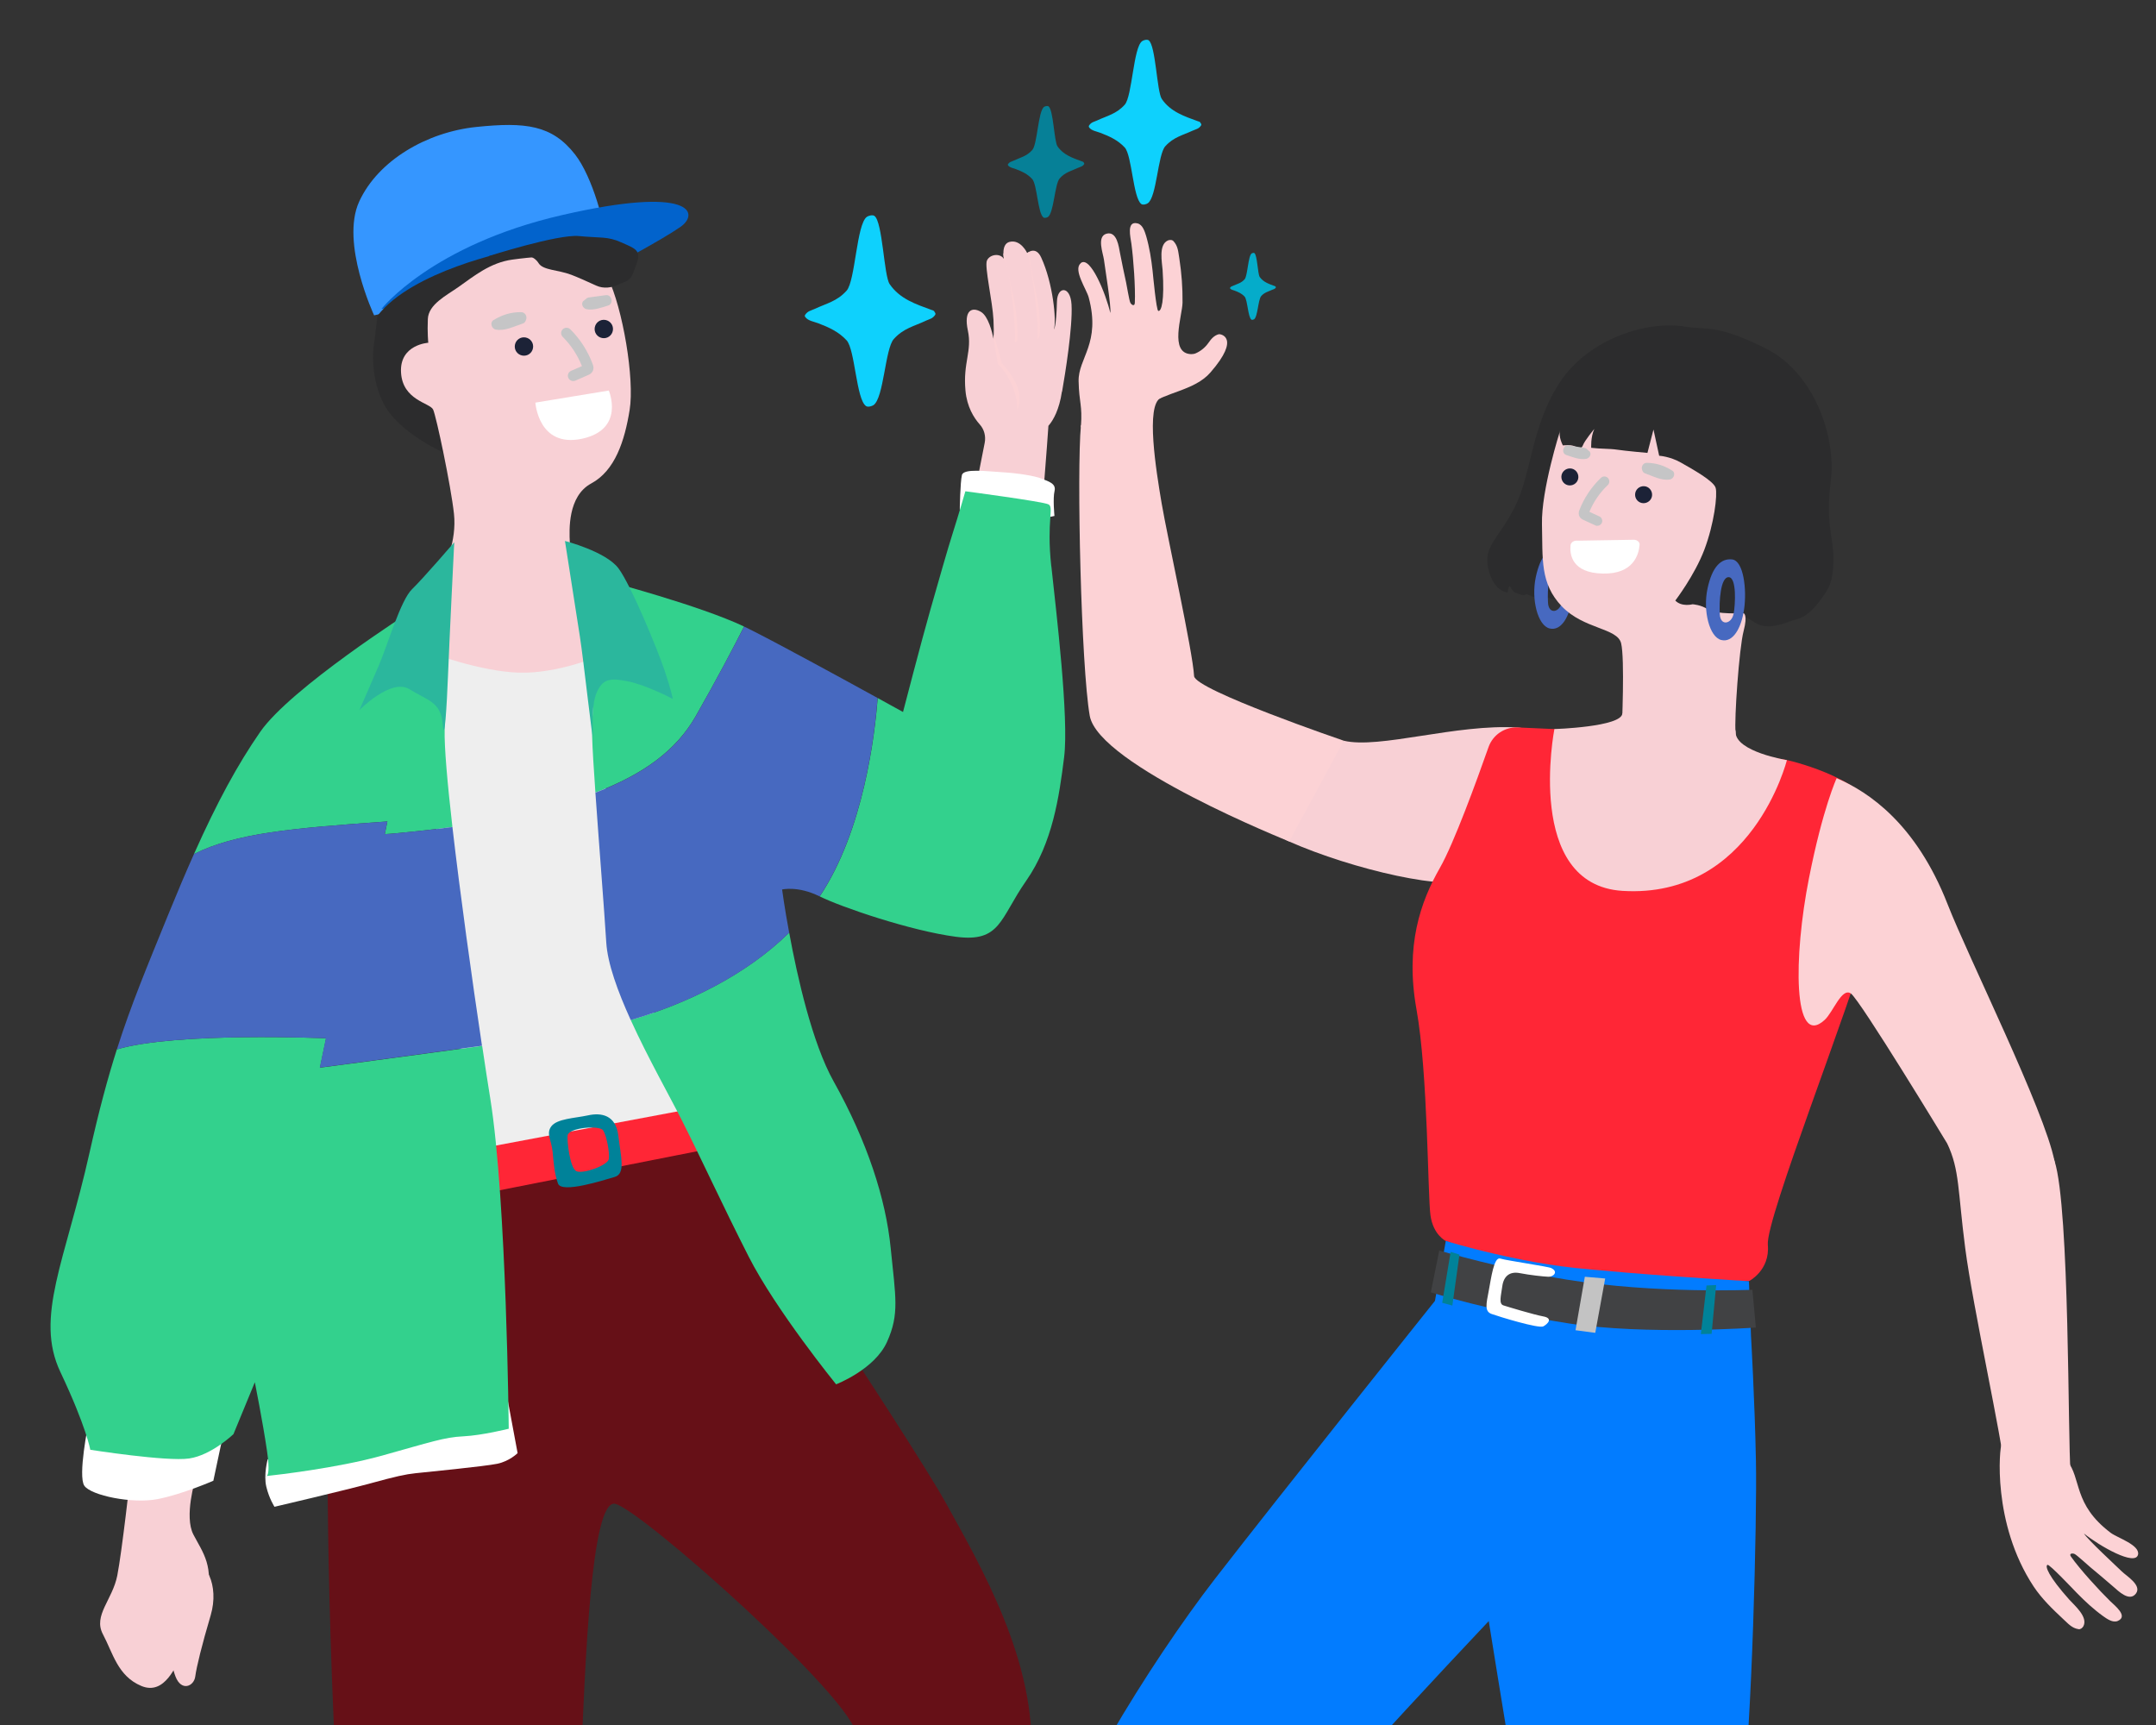 <svg xmlns="http://www.w3.org/2000/svg" xmlns:xlink="http://www.w3.org/1999/xlink" viewBox="0 0 250 200"><rect x="0" y="0" width="250" height="200" fill="#333333" stroke="none"/><defs><style>      .cls-1 {        fill: #3596ff;      }      .cls-1, .cls-2, .cls-3, .cls-4, .cls-5, .cls-6, .cls-7, .cls-8, .cls-9, .cls-10, .cls-11, .cls-12, .cls-13, .cls-14, .cls-15, .cls-16, .cls-17, .cls-18, .cls-19, .cls-20, .cls-21, .cls-22, .cls-23, .cls-24, .cls-25, .cls-26, .cls-27, .cls-28, .cls-29, .cls-30 {        stroke-width: 0px;      }      .cls-1, .cls-2, .cls-3, .cls-9, .cls-11, .cls-14, .cls-15, .cls-16, .cls-19, .cls-20, .cls-22, .cls-23, .cls-24, .cls-25, .cls-28 {        fill-rule: evenodd;      }      .cls-2 {        fill: #661017;      }      .cls-3, .cls-4 {        fill: #2bb79d;      }      .cls-3, .cls-5, .cls-11, .cls-16, .cls-17, .cls-28 {        mix-blend-mode: multiply;      }      .cls-5 {        fill: #c5c5c6;      }      .cls-6 {        fill: #33d18d;      }      .cls-31 {        clip-path: url(#clippath);      }      .cls-7 {        fill: none;      }      .cls-8, .cls-15 {        fill: #ff2636;      }      .cls-9 {        fill: #eee;      }      .cls-10, .cls-20 {        fill: #4769c0;      }      .cls-11, .cls-13, .cls-32, .cls-25 {        fill: #f8d0d5;      }      .cls-12 {        fill: #05acca;      }      .cls-14 {        fill: #c3c3c3;      }      .cls-33 {        clip-path: url(#clippath-1);      }      .cls-16 {        fill: #414244;      }      .cls-17, .cls-26 {        fill: #fcd2d5;      }      .cls-18 {        fill: #027cff;      }      .cls-19, .cls-28 {        fill: #008299;      }      .cls-21 {        fill: #068097;      }      .cls-22 {        fill: #2c2c2d;      }      .cls-23 {        fill: #0263cc;      }      .cls-24, .cls-29 {        fill: #fff;      }      .cls-34 {        isolation: isolate;      }      .cls-27 {        fill: #1c2237;      }      .cls-30 {        fill: #0ed1fd;      }    </style><clipPath id="clippath"><rect class="cls-7" x="-1.93" y="-1.59" width="253.7" height="203.01"></rect></clipPath><clipPath id="clippath-1"><path class="cls-13" d="M111.7,65.48c-.12-.96,1.76-10.52,2.48-14.13.15-.77-.05-1.57-.58-2.15-.66-.74-1.48-2.02-1.65-3.92-.3-3.26.79-4.55.28-6.95s.5-2.78,1.52-2.17c.85.51,1.3,2.34,1.47,3.19.02-.75.02-1.55-.02-2.26-.11-2.17-1.06-6.18-.76-6.88s1.48-.92,1.97-.2c0,0-.36-1.73.67-1.97,1.29-.31,2.03,1.3,2.03,1.3,0,0,.98-.88,1.62.51,1.38,2.98,1.79,7.35,1.48,8.34,0,0,.27-.21.35-3.24.04-1.76,1.56-1.86,1.69.36.15,2.61-.76,8.18-1.08,10,0,.05-.02.09-.04.13-.3,2.03-.99,3.29-1.56,3.93,0,0-1.07,15.59-1.58,16.62-.51,1.03-8.13.68-8.29-.51Z"></path></clipPath></defs><g class="cls-34"><g id="Layer_1" data-name="Layer 1"><g><path class="cls-30" d="M107.34,37.19c.48-.22.78-.23,1.09-.67.06-.09.05-.18,0-.26-.03-.04-.05-.08-.08-.12,0-.05-.04-.1-.13-.13-.04-.03-.1-.05-.16-.06-1.85-.68-3.72-1.28-4.9-3.01-.67-.98-.81-7.24-1.77-7.91-.22-.15-.68-.02-.87.11-1.2.84-1.34,7.43-2.35,8.56-1.12,1.25-2.33,1.47-3.71,2.12-.48.22-.78.23-1.09.67-.06.09-.06.18,0,.26.32.45,1.01.54,1.51.73,1.23.47,2.37.98,3.29,1.98.98,1.07,1.11,6.83,2.25,7.62.22.15.68.02.87-.11,1.2-.84,1.34-6.54,2.35-7.66,1.12-1.25,2.33-1.47,3.71-2.12Z"></path><path class="cls-12" d="M147.55,33.59c.17-.08.27-.08.38-.23.02-.03.02-.06,0-.09,0-.01-.02-.03-.03-.04,0-.02-.01-.03-.05-.05-.02-.01-.03-.02-.06-.02-.65-.24-1.3-.45-1.72-1.05-.23-.34-.28-2.54-.62-2.77-.08-.05-.24,0-.31.04-.42.29-.47,2.61-.82,3-.39.44-.82.52-1.3.74-.17.08-.27.08-.38.23-.02.03-.02.06,0,.09.11.16.36.19.53.26.43.16.83.34,1.15.69.34.38.39,2.4.79,2.67.08.05.24,0,.31-.04.42-.29.47-2.29.82-2.69.39-.44.82-.52,1.3-.74Z"></path><path class="cls-21" d="M125.06,19.44c.28-.13.46-.13.64-.39.04-.05.03-.1,0-.15-.02-.02-.03-.05-.05-.07,0-.03-.02-.06-.08-.08-.03-.02-.06-.03-.09-.03-1.08-.4-2.18-.75-2.86-1.76-.39-.57-.47-4.23-1.04-4.63-.13-.09-.4-.01-.51.06-.7.49-.78,4.35-1.37,5-.65.73-1.36.86-2.17,1.24-.28.13-.46.13-.64.39-.04.05-.03.1,0,.15.18.26.59.32.88.43.72.27,1.39.57,1.92,1.16.57.63.65,4,1.31,4.46.13.09.4.01.51-.06.7-.49.78-3.82,1.37-4.48.65-.73,1.36-.86,2.17-1.24Z"></path><path class="cls-30" d="M138.32,15.14c.41-.19.67-.19.94-.58.05-.08.05-.15,0-.23-.02-.03-.05-.07-.07-.1,0-.04-.03-.08-.11-.11-.04-.02-.08-.04-.14-.05-1.59-.58-3.2-1.1-4.22-2.59-.58-.84-.7-6.23-1.53-6.81-.19-.13-.59-.02-.75.1-1.03.72-1.15,6.4-2.02,7.37-.96,1.07-2.01,1.27-3.19,1.82-.41.19-.67.19-.94.58-.05.08-.05.15,0,.23.27.39.87.46,1.3.63,1.06.4,2.04.85,2.83,1.7.84.92.96,5.88,1.93,6.56.19.13.59.02.75-.1,1.03-.72,1.15-5.63,2.02-6.6.96-1.07,2.01-1.27,3.19-1.82Z"></path></g><g class="cls-31"><g><g><g><path class="cls-32" d="M111.7,65.48c-.12-.96,1.76-10.52,2.48-14.13.15-.77-.05-1.57-.58-2.15-.66-.74-1.48-2.02-1.65-3.92-.3-3.26.79-4.55.28-6.95s.5-2.78,1.52-2.17c.85.51,1.3,2.34,1.47,3.19.02-.75.02-1.55-.02-2.26-.11-2.17-1.06-6.18-.76-6.88s1.48-.92,1.97-.2c0,0-.36-1.73.67-1.97,1.29-.31,2.03,1.3,2.03,1.3,0,0,.98-.88,1.62.51,1.38,2.98,1.79,7.35,1.48,8.34,0,0,.27-.21.35-3.24.04-1.76,1.56-1.86,1.69.36.15,2.61-.76,8.18-1.08,10,0,.05-.02.09-.04.13-.3,2.03-.99,3.29-1.56,3.93,0,0-1.07,15.59-1.58,16.62-.51,1.03-8.13.68-8.29-.51Z"></path><g class="cls-33"><path class="cls-17" d="M115.22,39.31l.48,2.88s2.24,2.05,2.26,5.36c0,0,.55-1.19.03-2.64-.51-1.44-1.82-2.79-1.82-2.79l-1.13-4.11.19,1.29Z"></path><path class="cls-17" d="M116.43,30c.63.9,1.44,7.97,1.24,9.69,0,0,.31,0,.32-.48s-.02-2.91-.55-5.11c-.54-2.21-.89-4.67-1.08-4.73s.06.63.06.63Z"></path><path class="cls-17" d="M119.12,29.33c.45,1.01,1.18,7.15,1.19,8.28s.01,1.37-.01,1.59.1.09.21-.22.22-2.42-.4-5.13c-.62-2.71-.75-4.69-.92-4.88s-.06.36-.06.36Z"></path></g></g><g><path class="cls-1" d="M43.38,36.56s-3.93-8.41-1.73-13.19c2.19-4.78,7.87-8.06,13.58-8.65,5.71-.59,8.79-.23,11.46,3.2,2.01,2.58,3.55,8.28,3.55,10.33,0,2.05-26.86,8.31-26.86,8.31h0Z"></path><path class="cls-23" d="M44.24,35.81s5.79-7.39,20.92-10.87c15.12-3.48,15.99-.2,13.74,1.37-2.26,1.57-7.91,4.55-7.91,4.55l-26.74,4.96h0Z"></path><path class="cls-22" d="M55.81,30.77c.11-1,2.21-1.3,3.95-1.51,1.75-.2,2.91.73,2.91.73l-2.41,2.41-4.45-1.64Z"></path><path class="cls-22" d="M43.45,39.33s-.81,3.69.95,7.31c1.76,3.62,7.32,5.96,7.32,5.96,0,0,4.28-22.79,7.44-23.5,0,0-11.34,2.26-15.39,7.51l-.33,2.73Z"></path><path class="cls-25" d="M70.48,32.2c1.72,3.5,3.12,11.72,2.53,15.33-.58,3.61-1.7,7.04-4.45,8.52-2.75,1.48-2.55,5.44-2.49,6.79.06,1.35,1.19,2.55,1.19,2.55l1.68,12.11s-1.49,2.2-7.52,1.78c-6.02-.43-10.15-1.94-10.15-1.94l.24-11.66s1.48-2.89,1.13-6.11c-.35-3.22-2.05-11.31-2.42-12.09s-3.54-1.06-3.72-4.3c-.18-3.24,3.16-3.44,3.16-3.44,0,0-.12-1.22-.05-2.75.07-1.71,2.16-2.73,3.56-3.72,1.8-1.27,3.68-2.82,6.23-3.17,4.31-.59,9.64-.85,11.09,2.11h0Z"></path><path class="cls-25" d="M22.66,171.49s-1.34,4.32-.23,6.44c1.11,2.12,2.46,3.69,1.44,7.65-1.03,3.97-1.89,4.57-2.67,6.03-.78,1.46-2.08,5.01-4.82,3.86-2.74-1.15-3.29-3.82-4.45-6-1.15-2.17,1.12-3.99,1.67-6.8.55-2.81,1.51-11.5,1.51-11.5l7.54.32h0Z"></path><path class="cls-22" d="M56.62,29.71s8.06-2.58,10.52-2.34c2.46.24,3.3.01,4.9.73,1.6.72,2.35.88,1.77,2.49-.58,1.61-.58,1.81-1.72,2.23-.11.04-.21.09-.31.13-.82.43-1.8.55-2.65.16-.98-.45-2.12-.96-2.88-1.25-1.58-.6-3.27-.51-3.8-1.35-.53-.85-1.36-.83-1.36-.83l-4.46.03Z"></path><path class="cls-9" d="M49.89,75.67s5.76,2.18,10.29,2.32c4.53.13,9.34-1.95,9.34-1.95,0,0,.18,15.8,1.94,26.27,1.76,10.46,6.55,20.29,7.81,23.36,1.26,3.06,1.73,4.51,1.73,4.51,0,0-10.86,1.59-14.91,2.18-4.05.59-10.77,1.28-10.77,1.28,0,0-3.16-19.18-4.02-27.16-.86-7.98-1.41-30.8-1.41-30.8h0Z"></path><path class="cls-2" d="M55.28,137.68s9.75-1.53,14.17-2.59c4.41-1.06,12.79-3.11,12.79-3.11,0,0,23.39,34.97,27.41,42.23,4.02,7.26,10.59,18.48,9.92,29.69-.67,11.2-2.98,27.42-3.76,31.37-.78,3.95-1.59,8.46-1.59,8.46,0,0-6.05,1.29-9.37.79-3.31-.5-5.94-3.77-5.94-3.77,0,0-1.79-6.74-1.5-12.86.29-6.12,1.95-22.52,1.93-26.6-.02-4.08-25.33-26.57-28.06-26.94-2.72-.37-3.42,18.12-3.94,30.78-.52,12.67-4.95,38.59-4.52,50.41.43,11.82.37,28.15.24,29.75-.13,1.6-11.54,4.74-12.88,2.63-1.34-2.12-5.95-20.86-9.1-53.39-3.15-32.53-3.16-63.96-3.08-68.46.08-4.51,17.28-28.4,17.28-28.4h0Z"></path><polygon class="cls-15" points="56.21 133.06 56.22 138.34 81.89 133.27 80.15 128.56 56.21 133.06 56.21 133.06"></polygon><path class="cls-28" d="M71.7,131.68c-.29-2.43-2-2.7-3.53-2.36-1.54.33-3.59.38-4.25,1.28-.62.84.03,1.6.16,2.96.13,1.36.2,2.46.62,3.66.42,1.19,5.27-.39,6.57-.76,1.3-.37.72-2.35.43-4.78ZM66.84,135.79c-.77-.35-1.11-3.62-1.02-4.16.16-.91,3.73-1.19,4.12-.57.4.62.76,2.55.66,3.3-.09.75-3,1.79-3.77,1.43Z"></path><path class="cls-24" d="M10.24,165.1s-1.23,6.03-.46,7.16c.77,1.13,5.58,2.12,8.49,1.55,2.91-.57,6.47-2.13,6.47-2.13l1.14-5.37s-3.8.65-7.51.62c-3.7-.03-8.13-1.84-8.13-1.84h0Z"></path><path class="cls-24" d="M31.04,169.19s-.49,1.78-.16,3.18c.33,1.39.95,2.33.95,2.33,0,0,8.12-1.9,11.1-2.71,2.99-.82,4.1-1.06,5.24-1.18,1.14-.12,8.08-.8,9.5-1.1,1.42-.3,2.35-1.23,2.35-1.23l-1.22-6.55s-5.86,1.86-10.77,3.02c-4.9,1.16-7.35,2.98-10.24,3.3-2.9.32-6.76.95-6.76.95h0Z"></path><path class="cls-24" d="M111.29,59.11s.05-3.22.25-4.03c.2-.8,2.87-.43,4.68-.33,1.81.11,3.78.42,4.58.75.8.33,1.69.56,1.48,1.43-.21.87-.01,2.89-.01,2.89,0,0-2.01.51-3.73.15-1.72-.35-7.24-.87-7.24-.87h0Z"></path><path class="cls-11" d="M21.77,180.78c2.1-.07,3.69,3.01,2.66,6.5-1.03,3.49-1.64,5.97-1.79,7.1-.15,1.13-1.6,1.78-2.29,0-.68-1.77-.84-4.5-.46-6.41.38-1.91-1.5-7.09,1.87-7.2h0Z"></path><path class="cls-6" d="M44.62,96.71c1.11-.04,6.48-.62,7.6-.8.08-.01.16-.03.24-.04-.59-5.12-.95-9.29-.9-11.25.17-5.8-3.98-13.69-3.98-13.69,0,0-13.89,8.85-17.41,13.93-2.6,3.75-4.99,8.13-7.68,14.16,4.85-2.44,11.44-3.01,22.43-3.78l-.3,1.47Z"></path><path class="cls-6" d="M37.79,120.38s-17.38-.76-24.24,1.29c-1.07,3.36-2.08,7.11-3.17,11.98-2.8,12.52-6.39,19.06-3.38,25.42,3.01,6.36,3.47,9.02,3.47,9.02,0,0,8.85,1.39,11.46,1.01,2.6-.38,5.14-2.82,5.14-2.82l2.48-6.02s.93,4.65,1.41,7.96c.33,2.26.13,2.8-.03,2.91,1.03-.11,8.14-.91,13.36-2.36,5.64-1.57,7.24-2.14,9.44-2.24,2.2-.11,5.26-.88,5.26-.88,0,0-.24-26.37-2.13-38.22-.29-1.79-.61-3.88-.95-6.17-9.06,1.25-18.81,2.53-18.81,2.53l.71-3.4Z"></path><path class="cls-4" d="M30.91,171.12c-.08,0-.14.01-.14.01,0,0,.07.04.14-.01Z"></path><path class="cls-6" d="M80.67,83.04c2.48-4.34,4.41-8.03,5.61-10.4-5.11-2.43-15.95-5.29-15.95-5.29,0,0-1.8,13.4-1.67,18,.04,1.45.19,3.82.38,6.54,5.63-2.14,9.39-4.93,11.63-8.85Z"></path><path class="cls-6" d="M73.14,118.27c1.99,4.38,4.53,8.85,5.96,11.69,2.51,4.98,4.54,9.49,7.7,15.71,3.16,6.22,10.15,14.83,10.15,14.83,0,0,4.47-1.71,5.91-4.93,1.45-3.22.99-5.16.42-10.87-.57-5.71-2.7-12.32-6.62-19.33-2.48-4.43-4.22-12.16-5.15-17.24-5.06,4.98-11.97,8.27-18.37,10.13Z"></path><path class="cls-6" d="M121.9,65.65c-.57-5.33.36-6.85-.34-7.18-.69-.33-9.62-1.51-9.62-1.51,0,0-.81,2.8-1.44,4.77-.63,1.97-1.66,5.61-2.64,9.04-.98,3.42-3.15,11.78-3.15,11.78,0,0-1.17-.65-2.94-1.62-.31,4.16-1.61,15.36-6.72,23,2.51,1.25,10.55,3.99,15.78,4.68,5.22.69,5.09-2.1,8.16-6.49,3.07-4.4,3.83-9.77,4.4-14.33.57-4.55-.91-16.81-1.48-22.13Z"></path><path class="cls-10" d="M52.22,95.91c-1.12.18-6.48.76-7.6.8l.3-1.47c-10.99.77-17.59,1.34-22.43,3.78-.95,2.13-1.94,4.46-2.99,7.04-2.46,6.05-4.27,10.34-5.95,15.61,6.86-2.05,24.24-1.29,24.24-1.29l-.71,3.4s9.76-1.29,18.81-2.53c-1.16-7.73-2.54-17.63-3.43-25.37-.08.01-.16.03-.24.04Z"></path><path class="cls-3" d="M52.66,62.89s-3.54,4.12-4.87,5.41c-1.34,1.28-2.82,6.41-3.85,8.82-1.03,2.42-2.27,5.21-2.27,5.21,0,0,3.67-3.73,5.79-2.43,2.11,1.31,3.66,1.47,3.87,4.02.21,2.55.48-2.15.62-5.64.13-3.49.72-15.39.72-15.39h0Z"></path><path class="cls-3" d="M65.51,62.72s4.75,1.22,6.21,3.18c1.46,1.96,4.51,9.37,5.34,11.83.83,2.46.95,3.3.95,3.3,0,0-3.12-1.64-5.27-2.05-2.15-.42-2.83-.18-3.5,1.2-.66,1.38-.51,3.8-.49,5.12.02,1.33-1.08-8.79-1.51-11.5-.43-2.71-1.73-11.08-1.73-11.08h0Z"></path><path class="cls-10" d="M101.77,80.93c-4.17-2.29-11.67-6.4-15.16-8.13-.1-.05-.22-.1-.33-.15-1.2,2.37-3.14,6.05-5.61,10.4-2.24,3.92-6,6.71-11.63,8.85.41,5.88,1.02,13.47,1.26,17.37.15,2.45,1.34,5.7,2.84,9,6.41-1.86,13.32-5.15,18.37-10.13-.55-2.95-.82-5.01-.82-5.01,0,0,1.84-.45,4.35.8,5.11-7.64,6.41-18.84,6.72-23Z"></path><path class="cls-29" d="M70.59,45.28l-8.51,1.4s.34,5.27,5.4,4.19c5.05-1.08,3.11-5.6,3.11-5.6Z"></path><path class="cls-27" d="M61.82,40.15c.01.59-.45,1.08-1.04,1.09-.59.01-1.08-.45-1.09-1.04-.01-.59.45-1.08,1.04-1.09s1.08.45,1.09,1.04Z"></path><path class="cls-27" d="M71.08,38.12c.01.59-.45,1.08-1.04,1.09-.59.01-1.08-.45-1.09-1.04-.01-.59.45-1.08,1.04-1.09.59-.01,1.08.45,1.09,1.04Z"></path><path class="cls-5" d="M66.53,44.18c-.26.02-.52-.12-.63-.37-.14-.31,0-.68.33-.82l1.25-.54c-.51-1.28-1.27-2.44-2.23-3.39-.24-.24-.25-.63,0-.88.24-.24.63-.24.88,0,1.16,1.15,2.06,2.56,2.61,4.09.04.1.13.35.04.63-.12.39-.47.54-.6.59l-1.46.64c-.06.02-.12.04-.19.05ZM67.58,42.72h.02s-.02,0-.02,0Z"></path><path class="cls-5" d="M60.98,37.13c.18-.37-.02-.94-.57-.94-1.2,0-2.14.3-3.17.91-.48.28-.24,1.02.25,1.11,1.06.2,2.14-.38,3.13-.7.17-.05.25-.16.31-.28,0,0,.02-.01.02-.02.01-.03.01-.06.02-.09Z"></path><path class="cls-5" d="M70.25,34.22c-.68.09-1.36.19-2.05.28-.04,0-.04.04-.08.05-.02,0-.03-.01-.04,0-.07.02-.08.09-.13.11-.07.05-.14.08-.18.15-.06.06-.15.08-.2.17-.2.36.08.8.45.87.81.16,1.74-.19,2.51-.43.66-.21.42-1.29-.28-1.2Z"></path></g></g><g><path class="cls-25" d="M155.82,85.88c4.14.99,13.06-1.98,20.17-1.53,7.11.45-2.01,15.98-4.9,17.55s-14.3-1.11-21.6-4.33c-7.3-3.22,6.33-11.68,6.33-11.68Z"></path><path class="cls-8" d="M180.24,84.53l-4.24-.19c-1.52-.07-2.9.86-3.4,2.29-1.35,3.83-4.01,11.16-5.64,14-2.24,3.92-4.04,9-2.71,16.4s1.3,21.58,1.62,23.87c.32,2.3,1.78,2.98,1.78,2.98l15.88,5.66,19.27-1s2.46-1.24,2.19-4.22,9.58-27.74,11.75-35.85c.98-3.64.62-10.2.62-13.64,0-4.19-9.3-6.53-10.16-6.71-2.75-.58-26.96-3.59-26.96-3.59Z"></path><path class="cls-22" d="M195.25,37.85c-4.14-.66-10.91,1.31-14.31,6.38-3.4,5.06-3.34,10.76-5.3,14.58-1.96,3.82-3.71,4.52-3.04,7.21.67,2.69,2.23,2.66,2.23,2.66,0,0,.03-.58.25-.74,0,0,.23.58.69.79.45.21.98.35,1.13.21.16-.14.3.04.6.14.29.1.7.27,1.03.16.33-.11.67-.14.96.02.29.16.51.24,1.02.17.52-.08,20.67,2.75,21.18,2.48.5-.26.52-.53,1.25-.07.73.45,1.3.89,2.52.75,1.22-.14,1.75-.48,2.94-.81,1.19-.33,2.09-1.37,2.87-2.46.77-1.09,1.27-1.71,1.33-4.34.05-2.63-.95-4.09-.31-9.21.65-5.11-1.91-12.63-7.67-15.44-5.75-2.81-6.55-2.02-9.37-2.48h0Z"></path><path class="cls-20" d="M180.94,63.52c-1.29-.14-2.32.84-2.86,3.41-.54,2.57.23,5.58,1.59,5.93,1.36.35,2.34-1.36,2.66-3.58.32-2.22-.04-5.61-1.4-5.76ZM181.09,69.85c-.21,1.13-1.51,1.46-1.59.03-.09-1.43.07-4.36,1.05-4.3.91.06.76,3.14.55,4.27Z"></path><path class="cls-25" d="M180.9,49.95s-2.2,6.87-2.1,10.85c.1,3.98-.25,6.83,2.3,9.5,2.55,2.67,6.45,2.49,6.88,4.29.43,1.8.1,9.55.04,10.93-.06,1.38,6.95,3.11,9.31,2.94,2.36-.17,4.09-2.25,3.92-3.59-.17-1.34.41-9.74.93-11.7.51-1.96,0-2.07,0-2.07,0,0-3.26.15-4.09-.42-.83-.57-1.83-.62-1.83-.62,0,0-1.26.34-2-.43,0,0,2.24-2.92,3.37-5.9,1.13-2.99,1.54-6.34,1.31-7.16-.23-.82-2.71-2.18-4-2.92-1.29-.74-2.55-.81-2.55-.81l-.66-3.04-.7,2.71s-2.56-.23-3.49-.37c-.93-.14-1.88-.08-3.03-.22,0,0-.08-1.23.36-2.19,0,0-1.11,1.32-1.34,1.93-.24.62-.84,0-1.37-.03-.52-.04-.94.01-.94.01,0,0-.55-1.06-.31-1.7h0Z"></path><path class="cls-20" d="M200.85,64.86c-1.29-.14-2.32.84-2.86,3.41-.54,2.57.23,5.58,1.59,5.93,1.36.35,2.34-1.36,2.66-3.58.32-2.22-.04-5.61-1.4-5.76ZM201.01,71.19c-.21,1.13-1.51,1.46-1.59.03-.09-1.43.07-4.36,1.05-4.3.91.06.76,3.14.55,4.27Z"></path><path class="cls-18" d="M204.14,233.26c-3.22-7.3-3.19-16.27-2.1-24.66,1.09-8.39,1.71-32.37,1.57-39.23-.13-6.85-.57-14.43-.57-14.43l-.24-6.39s-1.98-.12-4.83-.31c-1.03-.07-2.17-.15-3.37-.23-1.89-.13-3.92-.29-5.91-.45-1.41-.12-2.8-.24-4.1-.36-.67-.06-1.32-.13-1.93-.19-2.08-.22-4.17-.56-6.1-.94-.1-.02-.2-.04-.3-.06-.03.26-.07.53-.11.81.04-.28.07-.55.11-.81-1.05-.21-2.04-.43-2.96-.64-3.33-.77-5.65-1.49-5.65-1.49l-1.26,6.95s-18.12,22.68-25.52,32.24c-7.4,9.56-18.38,27.19-19.78,35.46-1.4,8.27,3.64,58.14,4.45,65.77s24.02,4.65,23.37-4.83c-.65-9.48-9.51-45.66-7.11-55.68,1.1-4.62,30.52-35.47,30.83-35.84.01-.01,6.32,39.96,8.57,48.08,2.64,9.54,8.77,14.71,12.54,22.34,3.77,7.63,11.27,28.51,14.76,34.7,3.48,6.19,20.44-6.95,18.71-11.51s-19.84-41.01-23.06-48.31ZM174.94,156.74c-.01.13-.03.25-.04.38,0-.01,0-.03,0-.04.01-.11.03-.22.04-.34ZM176.14,146.94c-.04.27-.07.55-.11.83.04-.29.07-.57.11-.83ZM176,147.96c-.03.26-.07.52-.1.8.04-.27.07-.54.1-.8ZM175.87,148.99c-.03.24-.06.48-.09.73.03-.25.06-.49.09-.73ZM175.73,150.1c-.03.26-.07.53-.1.81.03-.27.07-.54.1-.81ZM175.57,151.4c-.02.16-.04.31-.06.47.02-.16.04-.32.06-.47ZM175.4,152.78c-.02.13-.03.27-.05.4.02-.14.03-.27.05-.4ZM175.28,153.81c-.02.14-.03.29-.05.44.02-.15.03-.29.05-.44ZM175.11,155.28c-.02.14-.03.27-.05.41.02-.14.03-.27.05-.41Z"></path><path class="cls-16" d="M165.91,149.84l.98-4.85s7.52,2.2,14.78,3.37c10.33,1.67,21.53,1.18,21.53,1.18l.4,4.38s-12.77.91-21.76-.49c-8.99-1.4-15.94-3.6-15.94-3.6h0Z"></path><polygon class="cls-19" points="168.21 145.14 167.23 151.05 168.41 151.37 169.23 145.46 168.21 145.14 168.21 145.14"></polygon><path class="cls-24" d="M179.9,147.03c-.38-.19-5.2-.88-5.94-1.11-.74-.23-1.06,2.31-1.34,3.78-.28,1.47-.5,2.34.33,2.64.83.3,5.48,1.73,6.01,1.44.53-.29,1.14-.94,0-1.15-1.13-.21-4.07-1.1-4.63-1.28-.56-.18-.29-1.07-.13-2.23.16-1.16.86-1.74,2.03-1.51,1.17.23,2.74.4,3.32.42.58.02,1.18-.58.35-.99h0Z"></path><polygon class="cls-14" points="183.77 148.03 182.69 154.23 184.98 154.53 186.13 148.23 183.77 148.03 183.77 148.03"></polygon><polygon class="cls-19" points="197.88 149.04 197.22 154.68 198.47 154.65 199 148.99 197.88 149.04 197.88 149.04"></polygon><path class="cls-29" d="M182.82,62.69l6.62-.11c.39,0,.71.26.68.59-.09,1.12-.71,3.42-4.29,3.33-3.59-.08-3.82-2.24-3.72-3.27.03-.31.33-.54.69-.55Z"></path><path class="cls-27" d="M189.6,57.31c-.03.55.4,1.01.94,1.03.54.02,1.01-.4,1.03-.94.02-.55-.4-1.01-.94-1.03-.55-.02-1.01.4-1.03.94Z"></path><path class="cls-27" d="M181.05,55.25c-.02.55.4,1.01.94,1.03.55.02,1.01-.4,1.03-.94.02-.55-.4-1.01-.94-1.03-.54-.02-1.01.4-1.03.94Z"></path><path class="cls-5" d="M184.98,60.91l-1.35-.62c-.12-.05-.44-.2-.54-.56-.07-.26.01-.49.05-.59.54-1.41,1.41-2.7,2.5-3.74.23-.22.6-.21.81.02.22.23.21.6-.02.82-.91.86-1.64,1.92-2.13,3.1l1.15.53c.29.13.42.47.29.76-.11.23-.35.36-.59.33-.06,0-.12-.02-.17-.05ZM184.2,59.58h.01s-.01,0-.01,0Z"></path><path class="cls-5" d="M190.43,54.52c-.16-.34.04-.87.55-.86,1.12.03,1.98.32,2.92.9.44.27.2.95-.26,1.03-.99.17-1.97-.39-2.89-.71-.15-.05-.23-.15-.28-.26,0,0-.02-.01-.02-.02-.01-.03-.01-.05-.02-.08Z"></path><path class="cls-5" d="M181.9,51.64c.63.1,1.26.2,1.89.3.03,0,.04.03.07.04.02,0,.02,0,.04,0,.06.02.07.08.12.11.06.05.13.08.17.15.05.06.14.08.18.16.18.34-.09.74-.44.8-.76.14-1.61-.21-2.32-.45-.61-.21-.36-1.21.28-1.11Z"></path><path class="cls-25" d="M188.12,82.71c-.05,1.57-7.88,1.82-7.88,1.82,0,0-3.52,18.05,7.9,18.76,15.05.92,19.06-15.16,19.06-15.16,0,0-5.96-.97-5.95-3.26,0-2.28-13.13-2.15-13.13-2.15Z"></path><path class="cls-26" d="M125.31,30.51c1.1-.94,2.92,3.55,3.44,5.78.12-.73-.64-5.38-.74-6.17-.1-.75-.86-2.69.28-3.02,1.23-.35,1.44,1.52,1.58,2.23.23,1.15.45,2.29.71,3.43.06.25.36,2.11.49,2.34.13.25.5.48.52,0,.08-1.78-.16-5.08-.4-6.85-.09-.7-.61-2.68.71-2.35.63.15.86,1.02,1.01,1.49.38,1.32.59,2.66.74,4.02.05.48.43,4.59.66,4.64.35.08.74-1.12.5-4.74-.06-.88-.5-2.93.61-3.43.2-.08.49-.1.65.08.54.58.55,1.25.68,2.01.26,1.7.39,3.39.37,5.11-.02,1.53-1.59,5.89,1,5.98.2,0,.39-.03.56-.11.6-.27,1.1-.7,1.46-1.22.3-.43.63-.83,1.18-.98.17-.05,2.62.32-.97,4.44-1.85,2.12-5.26,2.26-7.39,3.89-1.45.54-3.03,1.02-1.4,1.47.5.13.1.37-.26.76-.24.27-1.05.96-1.43,1.05-.24.06-4.58-.32-4.53-.92.18-2.54-.21-2.66-.27-5.24-.06-2.7,2.6-4.37,1.17-9.72-.24-.91-1.82-3.2-.94-3.94Z"></path><path class="cls-26" d="M247.92,180.23c-.29,1.42-4.48-.99-6.27-2.43.36.65,3.82,3.84,4.39,4.4.54.53,2.34,1.59,1.64,2.55-.76,1.03-2.07-.31-2.62-.78-.89-.76-1.76-1.52-2.67-2.26-.2-.16-1.58-1.43-1.83-1.54-.26-.11-.69-.07-.41.32,1.03,1.46,3.26,3.9,4.54,5.15.51.5,2.13,1.74.89,2.29-.59.27-1.31-.27-1.71-.55-1.11-.8-2.11-1.73-3.06-2.7-.34-.35-3.17-3.35-3.39-3.25-.32.15.11,1.33,2.53,4.04.59.66,2.2,2,1.63,3.08-.11.19-.32.38-.56.34-.78-.12-1.21-.65-1.77-1.16-1.26-1.18-2.49-2.36-3.44-3.79-4.85-7.34-3.95-16.19-3.71-16.49.15-.19,3.8-2.57,4.14-2.07,1.42,2.11,1.8,1.97,3.44,3.96,1.72,2.09.65,5.04,5.07,8.38.75.57,3.4,1.4,3.17,2.52Z"></path><path class="cls-26" d="M125.34,49.32c-.5,5.33.02,27.92,1.02,33.66,1,5.74,23.13,14.58,23.13,14.58l6.33-11.68s-17.28-5.9-17.36-7.5c-.14-2.8-3.12-16.24-3.76-20.02s-1.88-11.4-.1-12.23-5.73-1.26-5.73-1.26l-3.53,4.46Z"></path><path class="cls-17" d="M135.79,39.22s-5.37,1.33-6.21,5.58c0,0-.23-3.25,2.27-4.77s3.94-.81,3.94-.81Z"></path><path class="cls-26" d="M212.96,90.22c3.74,1.6,9.24,5.31,12.88,14.63,2.42,6.2,11.24,23.88,12.39,29.77s-12.43-2.02-12.43-2.02c0,0-10.13-16.71-11.19-17.42s-2.04,2.17-3.04,3.08c-3.68,3.36-3.61-7.35-1.81-16.44,1.6-8.12,3.21-11.6,3.21-11.6Z"></path><path class="cls-26" d="M225.8,132.6c1.44,3.06,1.2,5.35,2.08,12.13.88,6.78,4.36,22.54,4.51,25.4s8.02,3.35,7.7.33-.08-30.35-1.85-35.84c-1.77-5.48-12.43-2.02-12.43-2.02Z"></path></g></g></g></g></g></svg>